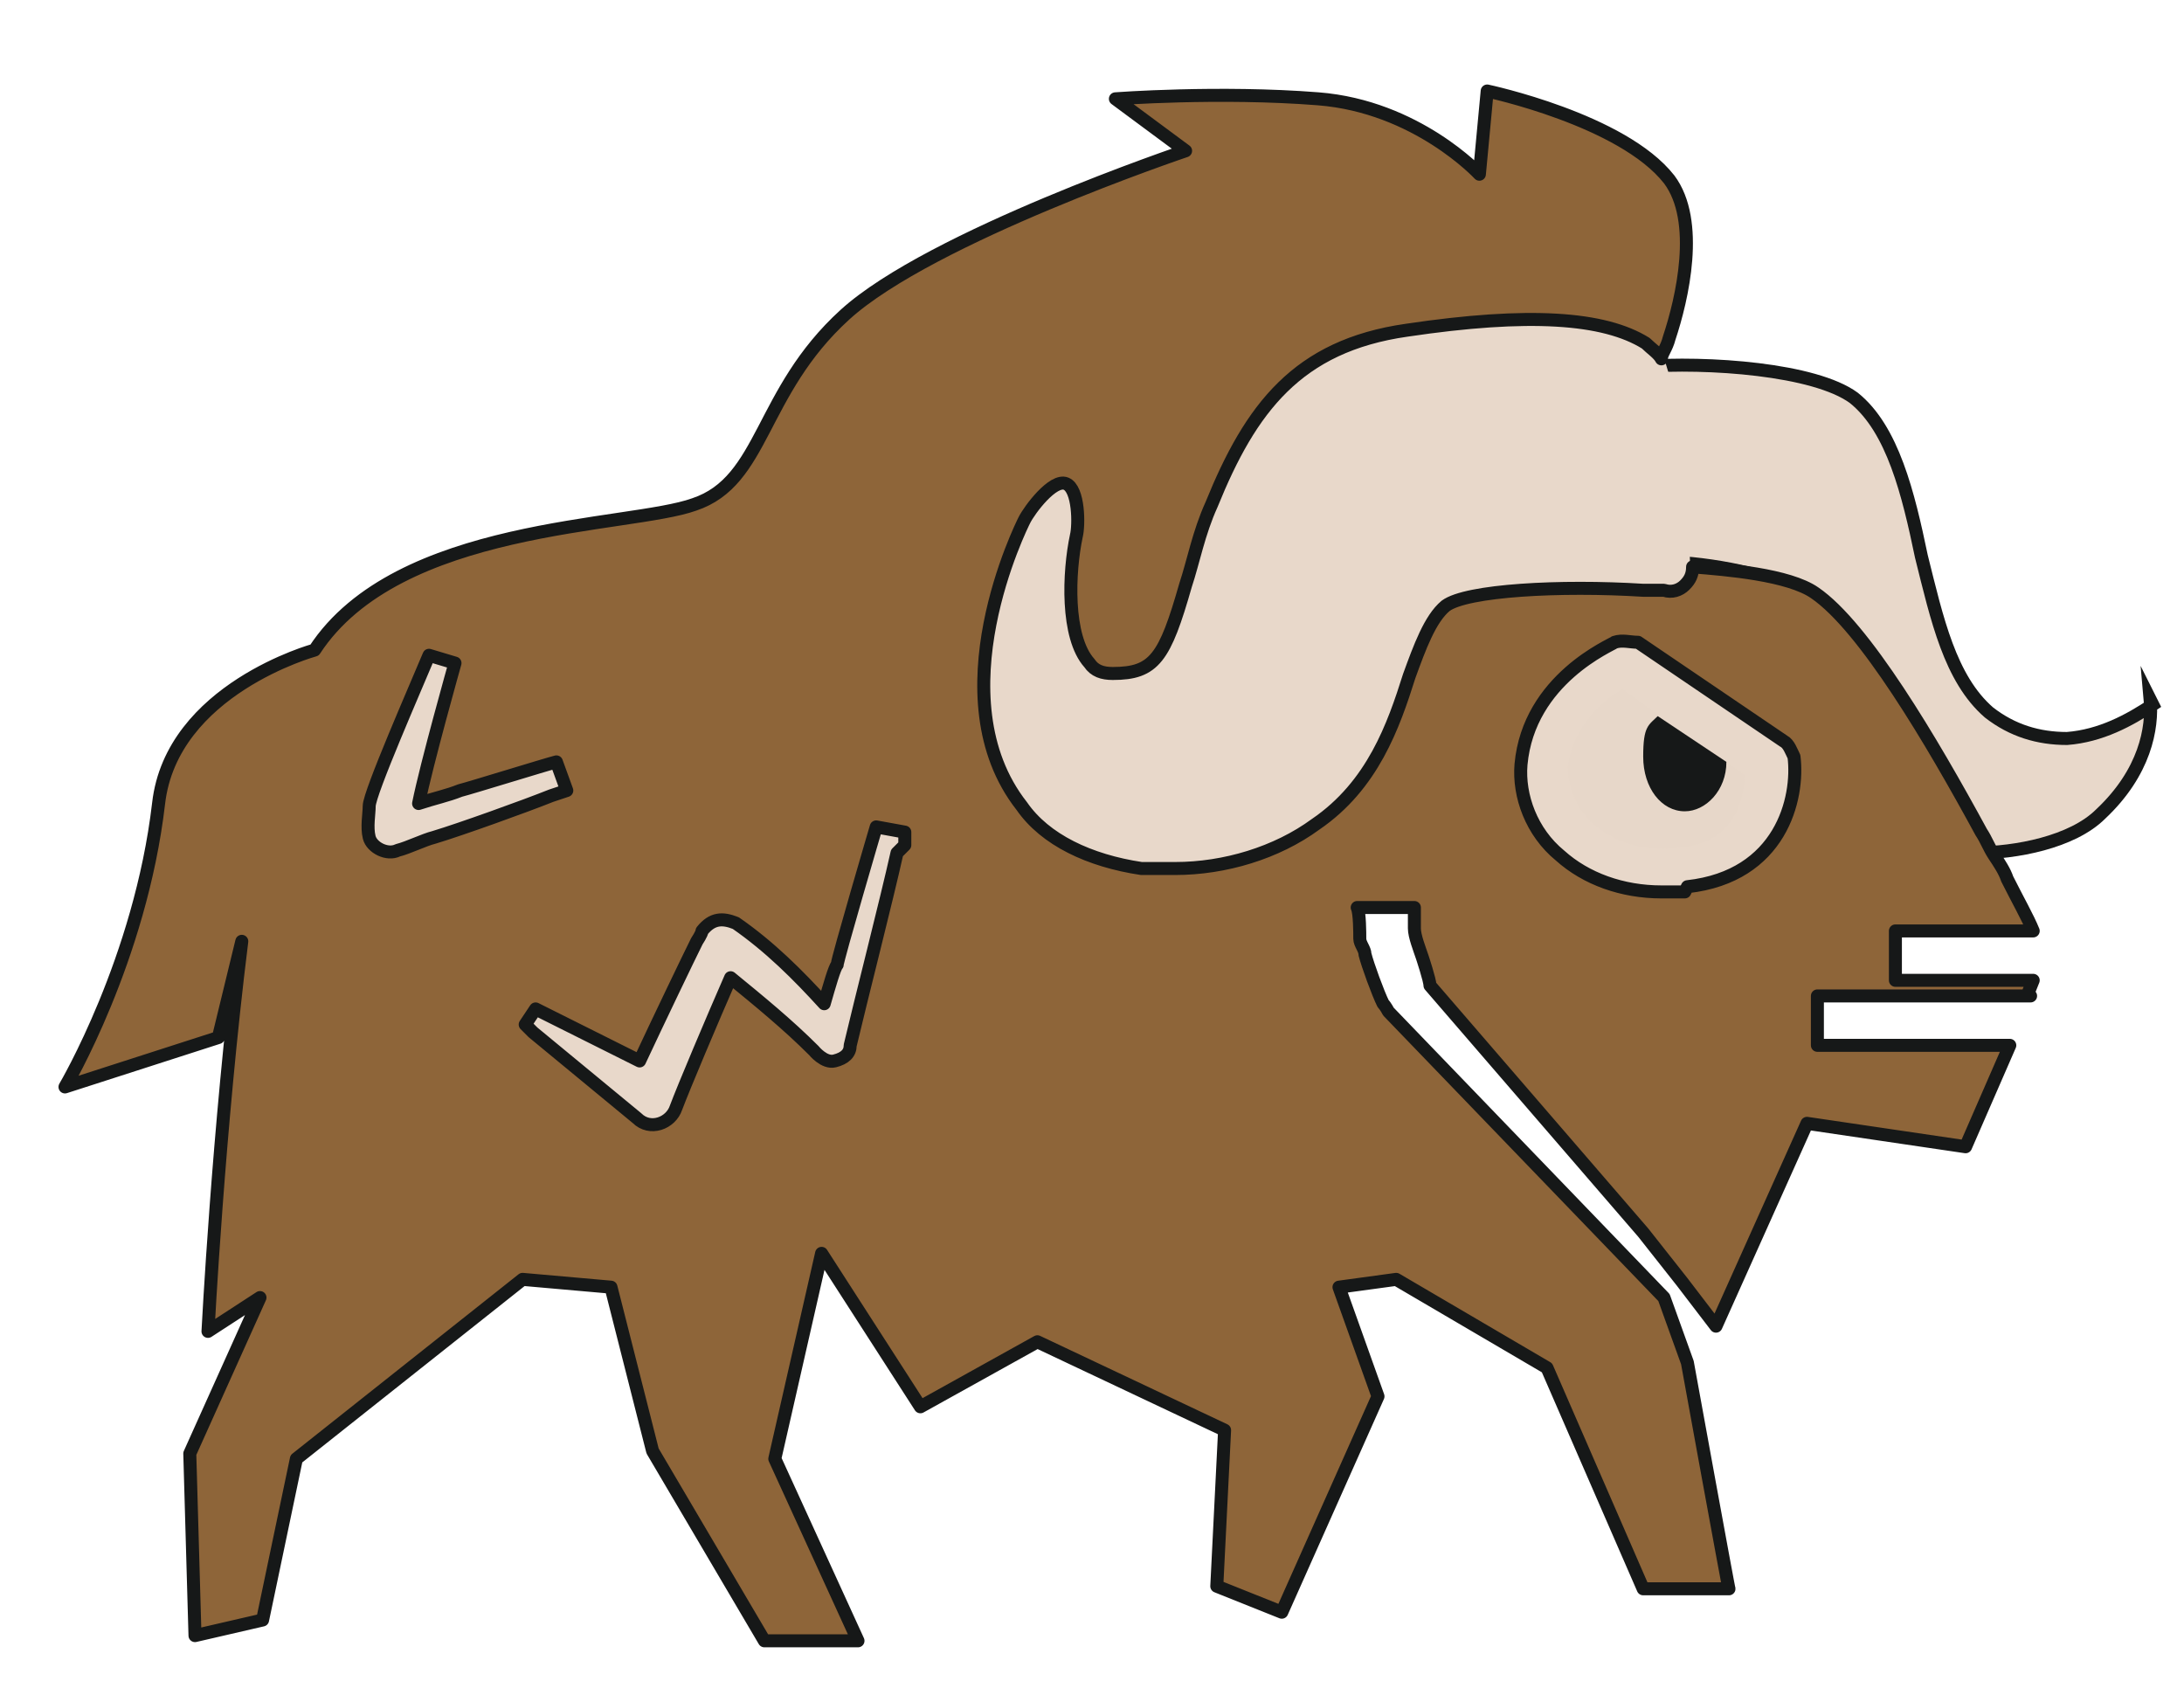 <svg viewBox="0 0 84 65.2" version="1.1" xmlns="http://www.w3.org/2000/svg" id="EVOLUTION">
  
  <defs>
    <style>
      .st0 {
        fill: #161818;
      }

      .st1, .st2 {
        fill: #e8d8ca;
      }

      .st2 {
        stroke-miterlimit: 10;
        stroke-width: .5px;
      }

      .st2, .st3 {
        stroke: #161818;
      }

      .st4 {
        fill: #e7d7c9;
      }

      .st3 {
        fill: #8e6539;
        stroke-linecap: round;
        stroke-linejoin: round;
        stroke-width: .5px;
      }
    </style>
  </defs>
  <polygon points="59.6 23.5 67.8 24.1 71.3 32.2 62.3 38.3 56 30.3 59.6 23.5" class="st1"></polygon>
  <polygon points="63.7 27.5 66.4 29.3 66.7 30.4 64.2 32.2 62.2 30.9 61.8 28.1 63.7 27.5" class="st0"></polygon>
  <path d="M82.8,27.1c-.9.6-2,1.2-3.3,1.3-1.1,0-2.1-.3-3-1-1.5-1.3-2-3.6-2.6-6-.5-2.4-1.1-4.9-2.6-6.1-1.5-1.1-5.6-1.4-8.2-1.2.7,2.4.7,6.5.7,7.4,0,0,0,0,0,.1,0,0,0,0,0,0,0,0,0,0,0,0,1.5,0,4.1.4,5.2,1.1,2.1,1.5,5,6.3,7,10.1,1.5,0,3.7-.4,4.8-1.5,1.7-1.6,2-3.3,1.9-4.4Z" class="st2"></path>
  <polygon points="63.1 10.8 64.8 16.4 65 21.6 65 23.5 59.6 24.2 54 32.2 42 36.9 33.4 27.1 38 14.1 61.8 7.7 63.1 10.8" class="st1"></polygon>
  <polygon points="41.3 20.7 42.9 26.3 43.2 31.5 43.2 33.4 37.7 34.1 32.1 42.1 20.1 46.8 11.5 36.9 16.1 24 39.9 17.6 41.3 20.7" class="st1"></polygon>
  <path d="M78,38.2l.2-.5h-5.3v-1.9h5.3c-.2-.5-.6-1.2-1-2-.1-.3-.3-.6-.5-.9-.2-.3-.3-.6-.5-.9-1.9-3.5-4.5-7.9-6.4-9.2-1-.7-3.4-.9-4.7-1,0,0,0,0,0,0,0,.3-.1.5-.3.7,0,0,0,0,0,0-.2.2-.5.3-.8.2-.2,0-.5,0-.8,0-3.2-.2-6.8,0-7.6.6-.6.5-1,1.6-1.4,2.7-.6,1.9-1.4,4.2-3.6,5.7-1.5,1.1-3.5,1.7-5.4,1.7s-.9,0-1.3,0c-2-.3-3.7-1.1-4.6-2.4-3.3-4.2,0-10.8.1-11,.2-.4,1.1-1.6,1.6-1.4.5.2.5,1.6.4,2-.3,1.4-.4,3.9.5,4.9.2.3.5.4.9.4,1.6,0,2-.6,2.8-3.4.3-.9.5-2,1-3.1,1.5-3.7,3.3-6.1,7.5-6.7,4.7-.7,7.6-.5,9.2.5.2.2.5.4.6.6,0-.2.2-.4.3-.8.5-1.5,1.2-4.5,0-6.1-1.8-2.3-7-3.4-7-3.4l-.3,3.2s-2.4-2.6-6.2-2.9c-3.8-.3-7.8,0-7.8,0l2.7,2s-9.8,3.3-13.1,6.3c-3.3,3-3.1,6.4-5.8,7.3-2.5.9-11.4.7-14.6,5.6h0s-5.5,1.5-6,5.9c-.7,6-3.6,10.9-3.6,10.9l5.9-1.9.9-3.7c-.9,7.2-1.3,15-1.3,15l2-1.3-2.7,6,.2,7,2.6-.6,1.3-6.2,8.7-6.9,3.4.3,1.6,6.3,4.3,7.3h3.6c0,0-3.2-7-3.2-7l1.8-7.9,3.8,5.9,4.5-2.5,7.2,3.4-.3,6,2.5,1,3.7-8.3-1.5-4.2,2.2-.3,5.8,3.4,3.7,8.5h3.3c0,.1-1.6-8.7-1.6-8.7l-.9-2.5-10.6-11c0,0-.1-.2-.2-.3-.2-.4-.6-1.5-.7-1.9,0-.2-.2-.4-.2-.6,0-.2,0-1-.1-1.2h2.2c0-.1,0,.8,0,.8,0,.3.2.8.3,1.1,0,0,.3.9.3,1.1l8.2,9.5,1.5,1.9,1.3,1.7,3.5-7.8,6.1.9,1.7-3.9h-7.4v-1.9h8.2ZM16.7,32.2c-.4.1-1,.4-1.4.5-.4.2-1-.1-1.1-.5-.1-.4,0-.9,0-1.2,0-.5,1.8-4.6,2.3-5.8l1,.3s-1.1,3.9-1.4,5.4c.6-.2,1.1-.3,1.6-.5.4-.1,3.3-1,3.7-1.1l.4,1.1-.6.2c-1,.4-3.5,1.3-4.5,1.6ZM34.5,32.8c-.4,1.8-1.4,5.7-1.8,7.4,0,0,0,0,0,0,0,0,0,0,0,0,0,.3-.2.5-.6.6-.4.1-.8-.4-.8-.4,0,0,0,0,0,0-1-1-2.1-1.9-3.2-2.8-.7,1.6-1.8,4.2-2.1,5-.2.6-1,.9-1.5.4l-4-3.3-.3-.3.4-.6.4.2,3.6,1.8c.7-1.5,1.9-4,2.2-4.6,0,0,.2-.3.2-.4.4-.5.8-.5,1.3-.3,1.3.9,2.4,2,3.4,3.1.2-.7.4-1.4.5-1.5,0-.2,1.5-5.3,1.5-5.3l1.1.2v.5ZM64.8,34.3c-.3,0-.6,0-.9,0-1.5,0-2.9-.5-3.9-1.4-1.1-.9-1.6-2.3-1.5-3.5.3-3.3,3.5-4.6,3.6-4.7.3-.1.6,0,.9,0l5.6,3.8c.2.1.3.4.4.6.2,1.6-.5,4.6-4.1,5Z" class="st3"></path>
  <path d="M64.8,31.2c-.9,0-1.6-.9-1.6-2.1s.2-1.2.6-1.6l-1.4-1c-.7.4-1.9,1.4-2.1,3,0,.7.3,1.6,1,2.2.6.5,1.6,1.1,3.3.9,2.2-.2,2.5-2,2.5-2.8l-.7-.5c0,1.1-.8,1.9-1.6,1.9Z" class="st4"></path>
</svg>
